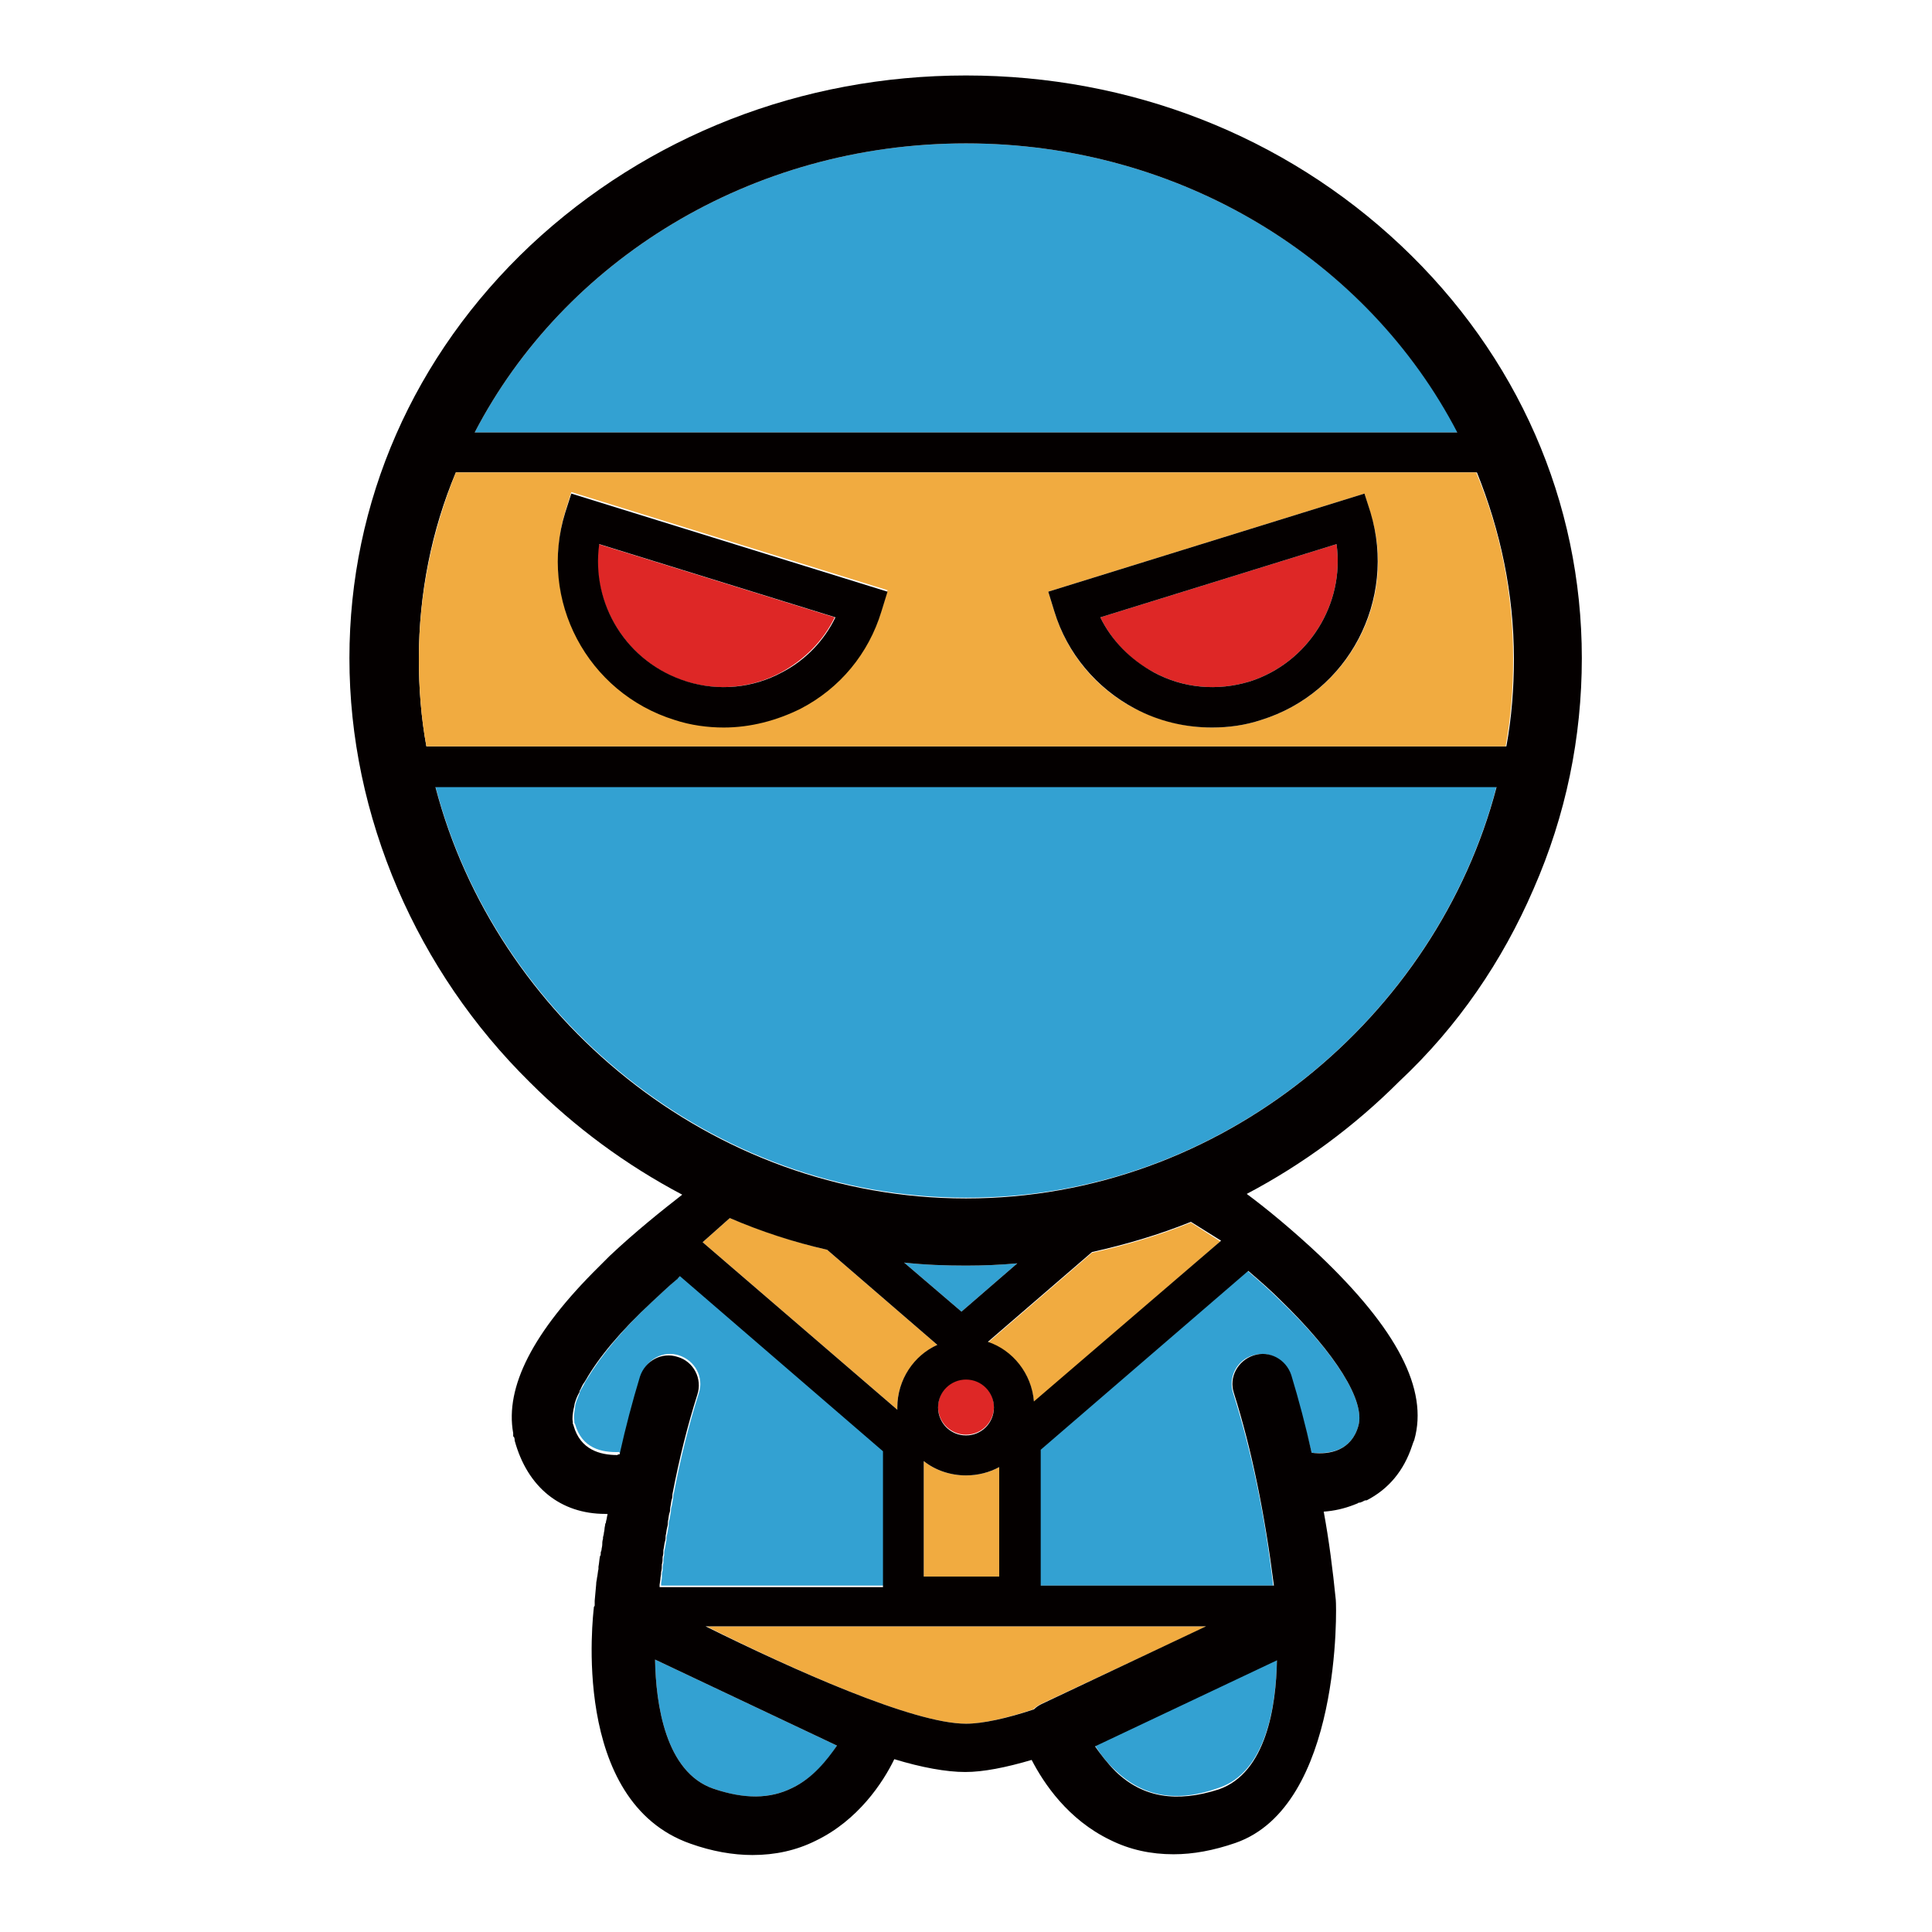 <?xml version="1.0" encoding="utf-8"?>
<!-- Svg Vector Icons : http://www.onlinewebfonts.com/icon -->
<!DOCTYPE svg PUBLIC "-//W3C//DTD SVG 1.1//EN" "http://www.w3.org/Graphics/SVG/1.1/DTD/svg11.dtd">
<svg version="1.1" xmlns="http://www.w3.org/2000/svg" xmlns:xlink="http://www.w3.org/1999/xlink" x="0px" y="0px" viewBox="0 0 256 256" enable-background="new 0 0 256 256" xml:space="preserve">
<g> <path fill="#33a1d2" d="M94.5,237c4,1.4,7.5,1.4,10.5-0.1c2.7-1.3,4.7-3.7,5.9-5.6l-24.1-11.4C86.9,225.9,88.2,234.8,94.5,237 L94.5,237z M82.3,192.5c0.8-3.6,1.7-7,2.7-10.3c0.7-2.1,2.9-3.3,5-2.6c2.1,0.7,3.3,2.9,2.6,5c-1.3,4.1-2.4,8.5-3.3,13.2 c-0.1,0.2-0.1,0.5-0.1,0.7c-0.1,0.4-0.1,0.7-0.2,1.1c-0.1,0.2-0.1,0.5-0.1,0.7c-0.1,0.4-0.1,0.7-0.2,1.1c-0.1,0.2-0.1,0.5-0.1,0.8 c-0.1,0.4-0.1,0.7-0.2,1.1c-0.1,0.3-0.1,0.5-0.1,0.8c-0.1,0.4-0.1,0.7-0.2,1.1c-0.1,0.3-0.1,0.6-0.1,0.9c-0.1,0.3-0.1,0.7-0.1,1 c-0.1,0.3-0.1,0.7-0.1,1c-0.1,0.3-0.1,0.6-0.1,1l-0.1,0.7c0,0.1,0,0.2,0,0.3h29.6v-18l-26.9-23.2c-0.1,0.1-0.2,0.2-0.3,0.3 c-0.1,0.1-0.2,0.1-0.2,0.2c-1.1,0.9-2.1,1.9-3.2,2.9c-4.1,3.8-7,7.4-8.8,10.4c-0.1,0.1-0.1,0.2-0.2,0.3c-0.2,0.4-0.4,0.8-0.6,1.1 c-0.1,0.2-0.2,0.3-0.2,0.5c-0.1,0.3-0.3,0.7-0.4,1c-0.1,0.3-0.2,0.6-0.2,0.9c-0.1,0.6-0.2,1.2-0.1,1.7c0,0.1,0,0.1,0,0.1 c0,0.1,0,0.1,0,0.1c0,0.1,0,0.2,0.1,0.3c0.9,3.2,3.5,3.8,5.9,3.7h0C82,192.6,82.2,192.5,82.3,192.5L82.3,192.5z M134.8,167.4 c-2.3,0.2-4.5,0.3-6.8,0.3c-2.7,0-5.5-0.1-8.2-0.4l7.6,6.5L134.8,167.4z M169.6,172.3c-1.4-1.4-2.9-2.7-4.3-3.9l-27.5,23.7v18h30.9 c-1.1-9.4-2.9-17.9-5.3-25.5c-0.7-2.1,0.5-4.4,2.6-5c2.1-0.7,4.3,0.5,5,2.6c1,3.3,1.9,6.7,2.8,10.3c2.5,0.2,5.3-0.3,6.2-3.6 C180.9,185.6,177,179.4,169.6,172.3L169.6,172.3z"/> <path fill="#f1ab40" d="M159.9,215.5H93.6c11.4,5.7,27.4,12.9,34.4,12.9c2.2,0,5.3-0.7,8.9-1.9c0.3-0.3,0.6-0.5,1-0.7L159.9,215.5z  M144.7,166l-13.8,11.9c3.4,1.1,5.8,4.2,6.1,7.9l24.7-21.3l-3.9-2.5C153.6,163.7,149.2,165,144.7,166z M118.9,186.8v-0.3 c0-3.7,2.2-6.8,5.3-8.3l-14.6-12.6c-4.4-1-8.7-2.5-12.9-4.2l-3.6,3.2L118.9,186.8z M132.4,194.4c-1.3,0.7-2.8,1.1-4.4,1.1 c-2.1,0-4.1-0.7-5.6-1.9v15.3h10L132.4,194.4L132.4,194.4z"/> <path fill="#33a1d2" d="M169.2,219.9l-24.1,11.4c0.7,1.1,1.6,2.3,2.7,3.3c3.7,3.5,8.1,4.3,13.7,2.3 C167.8,234.8,169.1,225.9,169.2,219.9L169.2,219.9z"/> <path fill="#de2726" d="M128,182.7c-2.1,0-3.7,1.7-3.7,3.7c0,2.1,1.7,3.7,3.7,3.7c2.1,0,3.7-1.7,3.7-3.7 C131.7,184.4,130.1,182.7,128,182.7z"/> <path fill="#33a1d2" d="M128,19c-28.6,0-53.3,15.6-65.1,38.3h130.3C181.3,34.6,156.6,19,128,19z M198.3,104.2H57.7 c7.9,30.3,36.4,54.5,70.3,54.5C161.9,158.8,190.4,134.6,198.3,104.2z"/> <path fill="#040000" d="M203.2,117.8c4.3-9.8,6.4-20.1,6.4-30.6c0-20.7-8.5-40.1-24-54.7C170.2,18,149.8,10,128,10 s-42.2,8-57.7,22.5c-15.5,14.6-24,34-24,54.7c0,10.5,2.2,20.8,6.4,30.6c4.1,9.5,10,18.2,17.5,25.6c6,6,12.8,11,20.2,14.9 c-2.7,2.1-6.2,4.9-9.6,8.1c-0.2,0.2-0.5,0.5-0.7,0.7c-0.2,0.2-0.4,0.4-0.6,0.6l-0.2,0.2c-8.7,8.6-12.4,15.9-11.3,22 c0,0.1,0,0.1,0,0.2c0,0.1,0,0.1,0,0.1c0,0.1,0,0.2,0.1,0.2c0.1,0.2,0.1,0.4,0.1,0.5c1.7,6.2,6.1,9.7,12,9.7h0.3 c0,0.2-0.1,0.4-0.1,0.6l-0.1,0.4c0,0.1,0,0.2-0.1,0.3c0,0.2-0.1,0.5-0.1,0.7c0,0.2-0.1,0.5-0.1,0.7l-0.1,0.4c0,0.1,0,0.1,0,0.2 c-0.1,0.3-0.1,0.6-0.1,0.8c0,0.2-0.1,0.5-0.1,0.7l-0.1,0.3c0,0.1,0,0.1,0,0.2c0,0.1,0,0.2-0.1,0.3c-0.1,0.5-0.1,0.9-0.2,1.4l0,0.2 v0.1c-0.1,0.4-0.1,0.8-0.2,1.2c0,0.2-0.1,0.5-0.1,0.7l0,0.1v0l-0.2,2.2c0,0.1,0,0.2,0,0.4v0.2c0,0.1,0,0.1-0.1,0.2 c-0.1,1-3.2,25.8,12.8,31.4c2.8,1,5.6,1.5,8.2,1.5c3,0,5.8-0.6,8.4-1.9c5.6-2.7,8.9-7.7,10.4-10.8c3.6,1.1,6.9,1.7,9.4,1.7 c2.4,0,5.4-0.6,8.8-1.6c1.6,3.1,4.8,7.9,10.4,10.6c2.6,1.3,5.4,1.9,8.4,1.9c2.6,0,5.3-0.5,8.2-1.5c14.1-4.9,13.4-31.4,13.3-32.2 c-0.4-4-0.9-7.9-1.6-11.7c1.4-0.1,2.7-0.4,4-0.9h0c0.2-0.1,0.3-0.1,0.5-0.2c0.1-0.1,0.2-0.1,0.3-0.1c0.1,0,0.2-0.1,0.3-0.1 c0.2-0.1,0.3-0.2,0.5-0.2c0,0,0,0,0.1,0c2.9-1.5,4.9-3.9,6-7.2c0.1-0.3,0.2-0.6,0.3-0.8c1.9-6.7-2.3-14.7-12.6-24.5 c-3.4-3.2-6.9-6.1-9.6-8.1c7.4-3.9,14.2-8.9,20.2-14.9C193.2,136,199.1,127.3,203.2,117.8L203.2,117.8z M147.8,234.7 c-1.1-1.1-2-2.3-2.7-3.3l24.1-11.4c-0.1,6-1.4,14.9-7.7,17.1C155.9,238.9,151.4,238.2,147.8,234.7L147.8,234.7z M105,236.9 c-3,1.5-6.4,1.5-10.5,0.1c-6.3-2.2-7.6-11.1-7.7-17.1l24.1,11.4C109.6,233.2,107.7,235.6,105,236.9z M128,228.4 c-7,0-23-7.2-34.5-12.9h66.3L138,225.8c-0.4,0.2-0.7,0.4-1,0.7C133.4,227.7,130.2,228.4,128,228.4L128,228.4z M76,188.9 c0-0.1-0.1-0.2-0.1-0.3c0-0.1,0-0.1,0-0.1c0-0.1,0-0.1,0-0.1c-0.1-0.5,0-1.1,0.1-1.7c0.1-0.3,0.1-0.6,0.2-0.9 c0.1-0.3,0.2-0.6,0.4-1c0.1-0.2,0.2-0.3,0.2-0.5c0.2-0.3,0.3-0.7,0.6-1.1c0.1-0.1,0.1-0.2,0.2-0.3c1.7-3,4.7-6.6,8.8-10.4 c1.1-1,2.1-2,3.2-2.9c0.1-0.1,0.2-0.1,0.2-0.2c0.1-0.1,0.2-0.2,0.3-0.3l26.9,23.2v18H87.4c0-0.1,0-0.2,0-0.3l0.1-0.7 c0-0.3,0.1-0.6,0.1-1c0.1-0.3,0.1-0.7,0.1-1c0.1-0.3,0.1-0.7,0.1-1c0.1-0.3,0.1-0.6,0.1-0.9c0.1-0.4,0.1-0.7,0.2-1.1 c0.1-0.3,0.1-0.5,0.1-0.8c0.1-0.4,0.1-0.7,0.2-1.1c0.1-0.3,0.1-0.5,0.1-0.8c0.1-0.4,0.1-0.8,0.2-1.1c0.1-0.2,0.1-0.5,0.1-0.7 c0.1-0.4,0.1-0.7,0.2-1.1c0.1-0.2,0.1-0.5,0.1-0.7c0.9-4.7,2-9.1,3.3-13.2c0.7-2.1-0.5-4.4-2.6-5c-2.1-0.7-4.3,0.5-5,2.6 c-1,3.3-1.9,6.7-2.7,10.3c-0.1,0-0.2,0-0.3,0.1h0C79.5,192.8,76.9,192.1,76,188.9L76,188.9z M128,158.8 c-33.9,0-62.4-24.2-70.3-54.5h140.6C190.4,134.6,161.9,158.8,128,158.8z M161.8,164.4L137,185.7c-0.3-3.7-2.8-6.8-6.1-7.9 l13.8-11.9c4.5-1,8.9-2.3,13.1-4L161.8,164.4z M93.1,164.6l3.6-3.2c4.2,1.8,8.5,3.2,12.9,4.2l14.6,12.6c-3.1,1.4-5.3,4.6-5.3,8.3 v0.3L93.1,164.6z M128,190.2c-2.1,0-3.7-1.7-3.7-3.7c0-2.1,1.7-3.7,3.7-3.7c2.1,0,3.7,1.7,3.7,3.7 C131.7,188.5,130.1,190.2,128,190.2z M122.4,193.6c1.5,1.2,3.5,1.9,5.6,1.9c1.6,0,3.1-0.4,4.4-1.1v14.5h-10V193.6z M128,167.7 c2.3,0,4.6-0.1,6.8-0.3l-7.4,6.4l-7.6-6.5C122.5,167.6,125.3,167.7,128,167.7z M56.5,98.9c-0.7-3.8-1-7.7-1-11.6 c0-8.7,1.7-17.1,4.9-24.7h135.3c3.1,7.7,4.9,16,4.9,24.7c0,3.9-0.3,7.8-1,11.6H56.5z M62.9,57.3C74.7,34.6,99.4,19,128,19 c28.6,0,53.3,15.6,65.1,38.3H62.9z M180,188.9c-0.9,3.3-3.8,3.9-6.2,3.6c-0.8-3.6-1.7-7-2.7-10.3c-0.7-2.1-2.9-3.3-5-2.6 c-2.1,0.7-3.3,2.9-2.6,5c2.4,7.6,4.1,16.1,5.3,25.5h-30.9v-18l27.5-23.7c1.4,1.2,2.9,2.5,4.3,3.9C177,179.4,180.9,185.6,180,188.9 L180,188.9z"/> <path fill="#f1ab40" d="M195.6,62.6H60.4c-3.1,7.7-4.9,16-4.9,24.7c0,3.9,0.3,7.8,1,11.6h143c0.7-3.8,1-7.7,1-11.6 C200.5,78.6,198.8,70.3,195.6,62.6z M116.8,80.9c-1.7,5.6-5.6,10.2-10.7,12.9c-3.2,1.7-6.7,2.5-10.2,2.5c-2.2,0-4.4-0.3-6.5-1 c-11.6-3.6-18-15.9-14.5-27.5l0.8-2.6l41.9,13L116.8,80.9z M167.1,95.4c-2.1,0.7-4.4,1-6.5,1c-3.5,0-7-0.9-10.2-2.5 c-5.2-2.7-9-7.3-10.7-12.9l-0.8-2.6l41.9-13l0.8,2.6C185.2,79.5,178.7,91.8,167.1,95.4L167.1,95.4z"/> <path fill="#de2726" d="M90.9,90.3c4.2,1.3,8.7,0.9,12.6-1.2c3.1-1.7,5.6-4.2,7.1-7.3l-31.3-9.7C78.3,80,83,87.8,90.9,90.3z"/> <path fill="#040000" d="M74.9,67.9c-3.6,11.6,2.9,23.9,14.5,27.5c2.1,0.7,4.4,1,6.5,1c3.5,0,7-0.9,10.2-2.5 c5.2-2.7,9-7.3,10.7-12.9l0.8-2.6l-41.9-13L74.9,67.9z M79.4,72.1l31.3,9.7c-1.5,3.1-4,5.7-7.1,7.3c-3.9,2.1-8.4,2.5-12.6,1.2 C83,87.8,78.3,80,79.4,72.1z"/> <path fill="#de2726" d="M177.1,72.1l-31.3,9.7c1.5,3.1,4,5.7,7.1,7.3c3.9,2.1,8.4,2.5,12.7,1.2C173.4,87.8,178.2,80,177.1,72.1 L177.1,72.1z"/> <path fill="#040000" d="M180.8,65.4l-41.9,13l0.8,2.6c1.7,5.6,5.6,10.2,10.7,12.9c3.2,1.7,6.7,2.5,10.2,2.5c2.2,0,4.4-0.3,6.5-1 c11.6-3.6,18-15.9,14.5-27.5L180.8,65.4z M152.9,89.1c-3.1-1.7-5.6-4.2-7.1-7.3l31.3-9.7c1.1,7.9-3.7,15.7-11.5,18.2 C161.3,91.6,156.8,91.2,152.9,89.1L152.9,89.1z"/></g>
</svg>